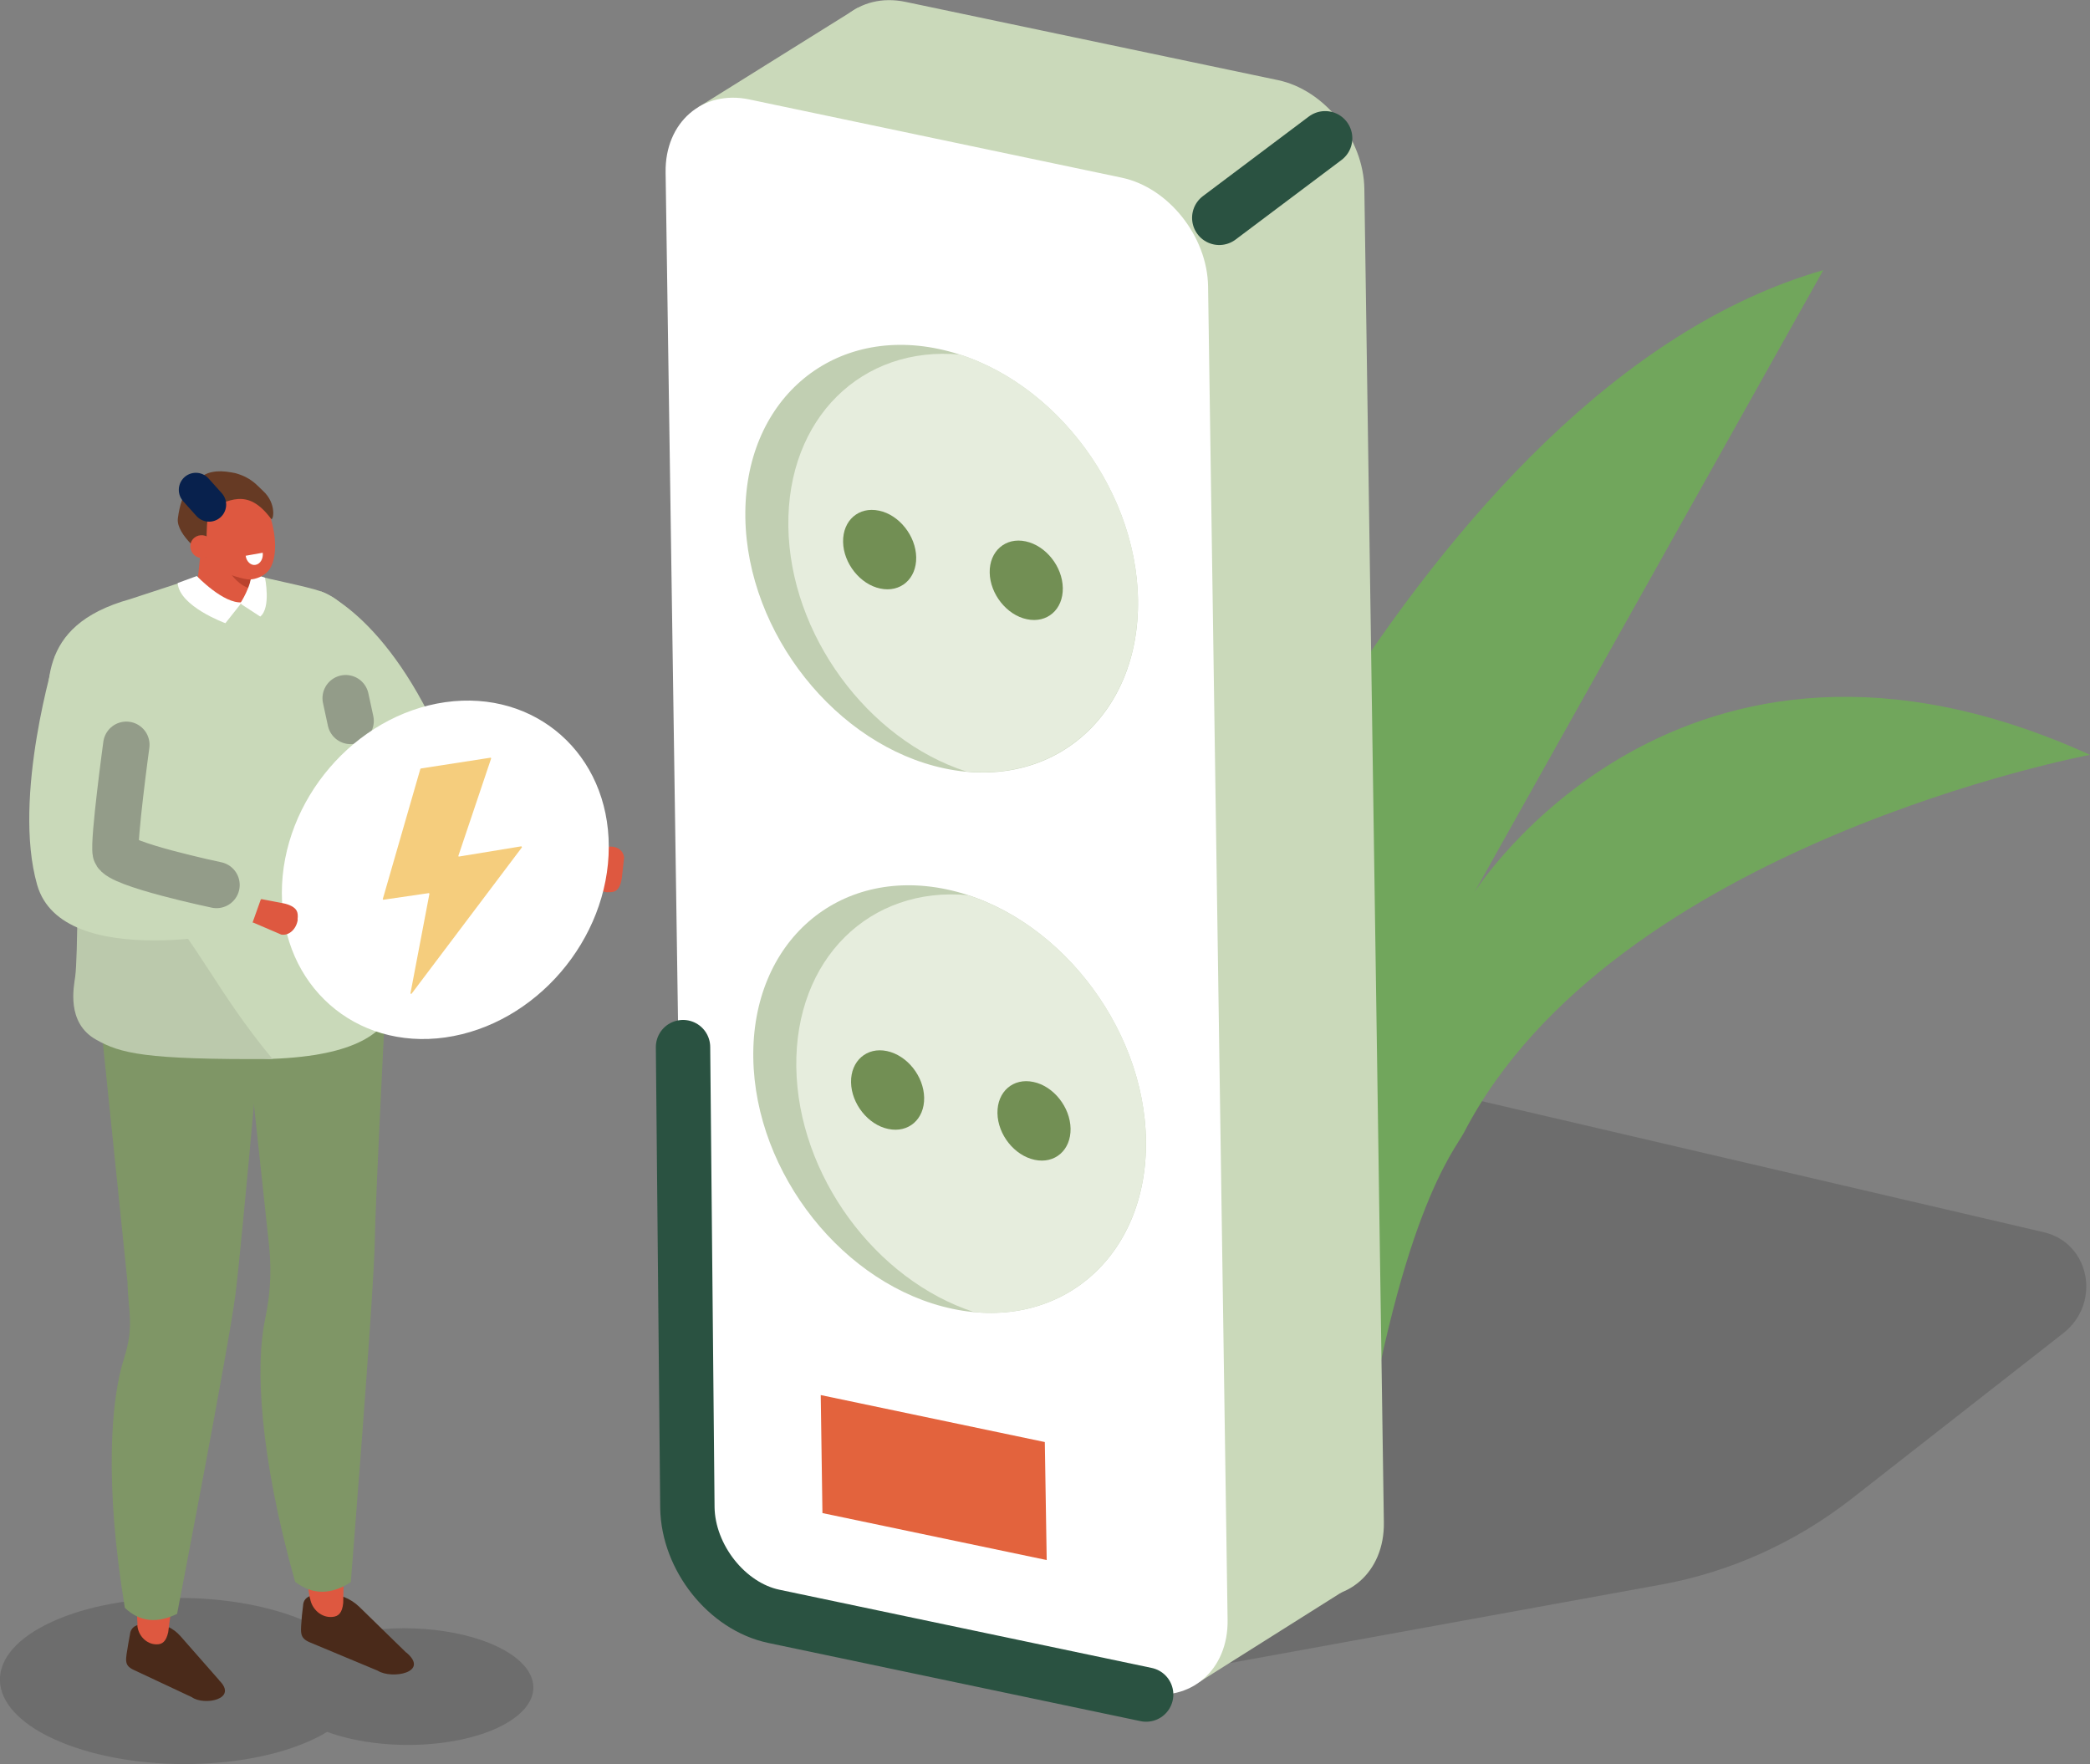 <svg xmlns="http://www.w3.org/2000/svg" id="Layer_2" data-name="Layer 2" viewBox="0 0 110.34 93.13"><rect x="0" y="0" width="110.34" height="93.13" fill="#808080" stroke="none"/><defs><style>      .cls-1 {        fill: #e6eddd;      }      .cls-2 {        fill: #71a65c;      }      .cls-3 {        fill: #de5840;      }      .cls-4 {        fill: #c1cfb2;      }      .cls-5, .cls-6 {        fill: #fff;      }      .cls-6 {        fill-rule: evenodd;      }      .cls-7 {        fill: #bbc9ac;      }      .cls-8 {        fill: #c9d9b9;      }      .cls-9 {        stroke: #939c89;        stroke-width: 2.45px;      }      .cls-9, .cls-10, .cls-11 {        fill: none;        stroke-linecap: round;        stroke-linejoin: round;      }      .cls-12 {        fill: #7f9666;      }      .cls-10 {        stroke: #08214d;        stroke-width: 1.8px;      }      .cls-13 {        fill: #4c4c4c;        opacity: .34;      }      .cls-14 {        fill: #ba422d;      }      .cls-15 {        fill: #728f54;      }      .cls-16 {        fill: #663a24;      }      .cls-17 {        fill: #cad9ba;      }      .cls-18 {        fill: #f5cd7d;      }      .cls-11 {        stroke: #2a5241;        stroke-width: 2.87px;      }      .cls-19 {        fill: #4a2a1a;      }      .cls-20 {        fill: #e3633d;      }    </style></defs><g id="Layer_1-2" data-name="Layer 1"><g><path class="cls-13" d="M63.88,87.99l23.8-4.33c3.65-.66,7.11-2.22,10.08-4.54l11.16-8.73c2.04-1.59,1.42-4.78-1.03-5.34l-43.53-10.15-.48,33.09Z"></path><path class="cls-2" d="M61.07,55.43s13.48-34.94,35.19-41.17l-18.41,32.83s10.8-17.1,32.49-7.24c0,0-25.15,4.72-33.05,19.94-.5.96-3.51,4.33-5.78,19.86-1.97,13.47-10.43-24.22-10.43-24.22Z"></path><polygon class="cls-17" points="63.33 88.79 70.85 84.05 58.55 5.32 45.26 .42 36.88 5.65 63.33 88.79"></polygon><path class="cls-17" d="M68.64,84.22l-19.66-4.13c-2.47-.52-4.52-3.1-4.56-5.74l-1.03-70.4c-.04-2.64,1.95-4.37,4.42-3.85l19.66,4.13c2.47.52,4.52,3.1,4.56,5.74l1.03,70.4c.04,2.64-1.95,4.37-4.42,3.85Z"></path><path class="cls-5" d="M60.39,89.37l-19.66-4.13c-2.47-.52-4.52-3.1-4.56-5.74l-1.03-70.4c-.04-2.64,1.95-4.37,4.42-3.85l19.66,4.13c2.47.52,4.52,3.1,4.56,5.74l1.03,70.4c.04,2.64-1.95,4.37-4.42,3.85Z"></path><path class="cls-11" d="M60.51,89.46l-19.66-4.13c-2.47-.52-4.52-3.1-4.56-5.74l-.23-24.31"></path><g><path class="cls-4" d="M60.5,60.2c.09,6.12-4.48,10.1-10.2,8.9-5.73-1.2-10.44-7.14-10.53-13.25-.09-6.12,4.48-10.1,10.2-8.9s10.44,7.14,10.53,13.25Z"></path><path class="cls-1" d="M51.11,47.26c-5.18-.49-9.15,3.36-9.07,9.07.08,5.71,4.19,11.25,9.39,12.94,5.18.49,9.15-3.36,9.07-9.07-.08-5.71-4.19-11.25-9.39-12.94Z"></path><path class="cls-15" d="M48.79,57.95c.02,1.14-.83,1.88-1.9,1.65-1.06-.22-1.94-1.33-1.96-2.46s.83-1.88,1.9-1.65,1.94,1.33,1.96,2.46Z"></path><path class="cls-15" d="M56.52,59.58c.02,1.14-.83,1.88-1.9,1.65s-1.94-1.33-1.96-2.46c-.02-1.14.83-1.88,1.9-1.65,1.06.22,1.94,1.33,1.96,2.46Z"></path></g><g><path class="cls-4" d="M60.08,31.67c.09,6.12-4.48,10.1-10.2,8.9s-10.44-7.14-10.53-13.25c-.09-6.12,4.48-10.1,10.2-8.9,5.73,1.2,10.44,7.14,10.53,13.25Z"></path><path class="cls-1" d="M50.69,18.72c-5.18-.49-9.15,3.36-9.07,9.07.08,5.71,4.19,11.25,9.39,12.94,5.18.49,9.15-3.36,9.07-9.07-.08-5.71-4.19-11.25-9.39-12.94Z"></path><path class="cls-15" d="M48.37,29.42c.02,1.14-.83,1.88-1.9,1.65-1.06-.22-1.94-1.33-1.96-2.46-.02-1.14.83-1.88,1.9-1.65,1.06.22,1.94,1.33,1.96,2.46Z"></path><path class="cls-15" d="M56.11,31.04c.02,1.14-.83,1.88-1.9,1.65-1.06-.22-1.94-1.33-1.96-2.46s.83-1.88,1.9-1.65,1.94,1.33,1.96,2.46Z"></path></g><polygon class="cls-20" points="55.26 82.36 43.42 79.88 43.33 73.65 55.16 76.13 55.26 82.36"></polygon><line class="cls-11" x1="64.37" y1="11.5" x2="69.96" y2="7.3"></line><g><path class="cls-13" d="M2.43,85.77c3.52-1.78,9.58-1.89,13.54-.25.67.28,1.24.59,1.71.93,2.49-.74,5.88-.65,8.22.32,2.78,1.15,3.03,3.1.55,4.36-2.38,1.2-6.4,1.32-9.18.3-.16.1-.33.19-.52.29-3.52,1.78-9.58,1.89-13.54.25-3.96-1.64-4.31-4.42-.78-6.2Z"></path><path class="cls-19" d="M11.56,88.69l-2.03-2.31c-.39-.45-.96-.7-1.56-.68-.22,0-.44.03-.65.08-.28.06-.43.24-.46.51l-.09.5c-.13.83-.25,1.11.27,1.36l3.09,1.45c.63.46,2.48.12,1.43-.9Z"></path><path class="cls-3" d="M7.25,85.77c.02.55.47,1.05,1.03,1.04.28,0,.49-.14.6-.64.7-5.65,1.91-10.3,2.57-15.58.74-5.93.33-4.2,1.45-13.29l-5.4-1.66c.28,6.66-.3,14.97-.3,14.97-2.3,5.92-.25,7.96.06,15.16Z"></path><path class="cls-12" d="M5.06,51.46l1.67,16.21c.03,1.51.38,2.32-.19,4.07-.69,2.16-1.03,6.58.05,13.14.79.76,1.72.83,2.76.32,0,0,2.73-14.12,3.08-16.86.35-2.74,1.65-17.55,1.65-17.55l-9.02.67Z"></path><path class="cls-3" d="M32.11,47.11h0c-.47-.02-.83-.35-.8-.73l.47-1.41c.03-.38,1.08-.44,1.17.3l-.12,1.08c-.02.14-.05.28-.11.41-.11.24-.25.36-.62.34Z"></path><path class="cls-8" d="M16.94,31.22s3.84,1.37,6.86,9.09c.96,2.45-3.8,6.99.58,5.2.01,0-5.9-4.53-5.9-4.53l-1.55-9.76Z"></path><path class="cls-19" d="M21.45,87.25l-2.47-2.41c-.48-.47-1.13-.72-1.8-.7-.24,0-.49.04-.71.09-.3.07-.46.26-.47.54l-.06.52c-.06.88-.17,1.17.43,1.42l3.57,1.49c.74.47,2.77.1,1.51-.96Z"></path><path class="cls-3" d="M16.37,84.38c.09.58.61,1.05,1.2.98.29-.03.5-.2.55-.74.07-6.03.81-11.06.88-16.7.08-6.33-.14-4.46-.03-14.16l-5.88-1.14c1.07,6.98,1.44,15.8,1.44,15.8-1.73,6.5.67,8.41,1.83,15.96Z"></path><path class="cls-12" d="M12.56,50.44l1.59,14.8c.2,1.59.17,2.86-.16,4.44-.5,2.35-.32,7.04,1.59,13.83.93.71,1.91.68,2.94.02,0,0,1.22-15.18,1.27-18.1.03-1.85.37-8.75.62-13.59.12-2.26-2.23-3.85-4.33-2.93l-3.52,1.53Z"></path><path class="cls-8" d="M16.94,31.22c-.75-.27-3.01-.69-3.19-.8-1.23-.8-2.67-.22-2.83-.12l-4.05,1.33c-5.11,1.42-4.27,4.87-4.36,7.06,0,0,2.11,2.78,2.21,4.85.09,1.78,1.17,5.78.87,6.37-.22.44-.22,3.1,2,3.75,1.96.58,5.12,2.3,6.8,2.24,8.81-.34,6.37-4.84,6.2-7.79-.11-1.86-.55-7.33-.55-8.81,0-1.47.1-6.93-3.1-8.08Z"></path><path class="cls-3" d="M11.86,32l.18-.16c.5.14.93.11,1.01-.32l.47-2.39c.08-.42-.25-.88-.75-1.02l-.15-.04c-.5-.14-1.86-.16-1.94.26l-.27,2.53c-.08.42.95.99,1.44,1.13Z"></path><path class="cls-14" d="M13.27,30.41s-1.06-.11-1.71-1.2c0,0,.64,1.59,1.6,1.84l.11-.65Z"></path><path class="cls-5" d="M13.27,30.21c.27.07.3.16.72.29,0,0,.33,1.58-.25,2.05l-1.06-.69s.62-.94.6-1.65Z"></path><path class="cls-5" d="M12.78,31.79l-.88,1.11s-2.43-.88-2.52-2.12l1.01-.37s1.41,1.48,2.39,1.39Z"></path><path class="cls-7" d="M3.97,51.56c.14-1.01.15-6.2.06-7.98-.06-1.17-.21-4.57-.37-6.3.87,1.63,1.49,2.25,1.58,2.65.72,3.16.89,4.9,2.44,6.71,2.98,3.48,3.77,5.72,6.71,9.27-6.77.04-8.03-.3-9.31-1.02-1.6-.89-1.18-2.81-1.11-3.33Z"></path><line class="cls-9" x1="18.25" y1="36.86" x2="18.51" y2="38.06"></line><g><path class="cls-6" d="M32.14,44.7c0,4.89-3.86,9.39-8.63,10.07-4.76.67-8.63-2.74-8.63-7.63s3.86-9.39,8.63-10.07c4.76-.67,8.63,2.74,8.63,7.63Z"></path><path class="cls-18" d="M22.22,40.57l3.68-.57s.04.02.03.04l-1.73,5.14s0,.05.03.04l3.29-.54s.05.03.03.06l-5.82,7.72s-.07.02-.06-.02l1-5.25s-.01-.04-.03-.04l-2.4.35s-.04-.02-.03-.04l1.98-6.86s.02-.03.03-.03Z"></path></g><path class="cls-3" d="M15.72,48.55h0c-.07.5-.46.86-.87.79l-1.47-.63c-.41-.07-.12-.06-.05-.57h0c.07-.5-.31-.63.49-.67l1.15.22c.15.03.3.08.43.15.25.14.36.3.31.7Z"></path><path class="cls-8" d="M2.92,34.6s-2.29,7.44-.96,12.11,11.24,2.37,11.24,2.37l.77-2.16s-7.17-.36-7.19-1.51c-.03-1.6,1.59-9.83,1.59-9.83l-5.44-.98Z"></path><path class="cls-9" d="M6.67,39.32s-.69,5.06-.56,5.68c.13.63,5.32,1.72,5.32,1.72"></path><path class="cls-3" d="M11.12,25.93c.36-.56.88-.65,1.36-.3.48-.19,1.05.12,1.46.88.57,1.06.82,2.71.3,3.53-.23.36-.75.56-1.08.55-.31,0-1.11-.27-1.4-.39-1.06-.43-.79-.21-1.17-.91-.57-1.06.02-2.54.54-3.36Z"></path><path class="cls-16" d="M11.19,26.42c-.42.99-.23,2.69-.3,3,0,0-1.61-1.16-1.5-2.05.38-2.97,2.13-1.33,2.13-1.33l-.33.39Z"></path><path class="cls-16" d="M11.2,24.92c-.63.13-1.03.59-1.24,1.4-.03.1-.26.57-.27.66l.41-.11c-.09.7.12-.16.84-.01,1.12-.37,2.1-1.18,3.37.53.11.15.33-.79-.43-1.48-.33-.3-.6-.69-1.45-.93l-.21-.04c-.39-.07-.72-.08-1.01-.02"></path><path class="cls-5" d="M13.49,29.82h0c.25-.04.42-.33.38-.64l-.9.16c.04.31.28.53.53.48Z"></path><path class="cls-3" d="M10.05,28.78c-.03.33.21.64.55.68.34.04.64-.19.67-.52.03-.33-.21-.64-.55-.68s-.64.19-.67.52Z"></path><line class="cls-10" x1="11.04" y1="26.64" x2="10.34" y2="25.86"></line></g></g></g></svg>